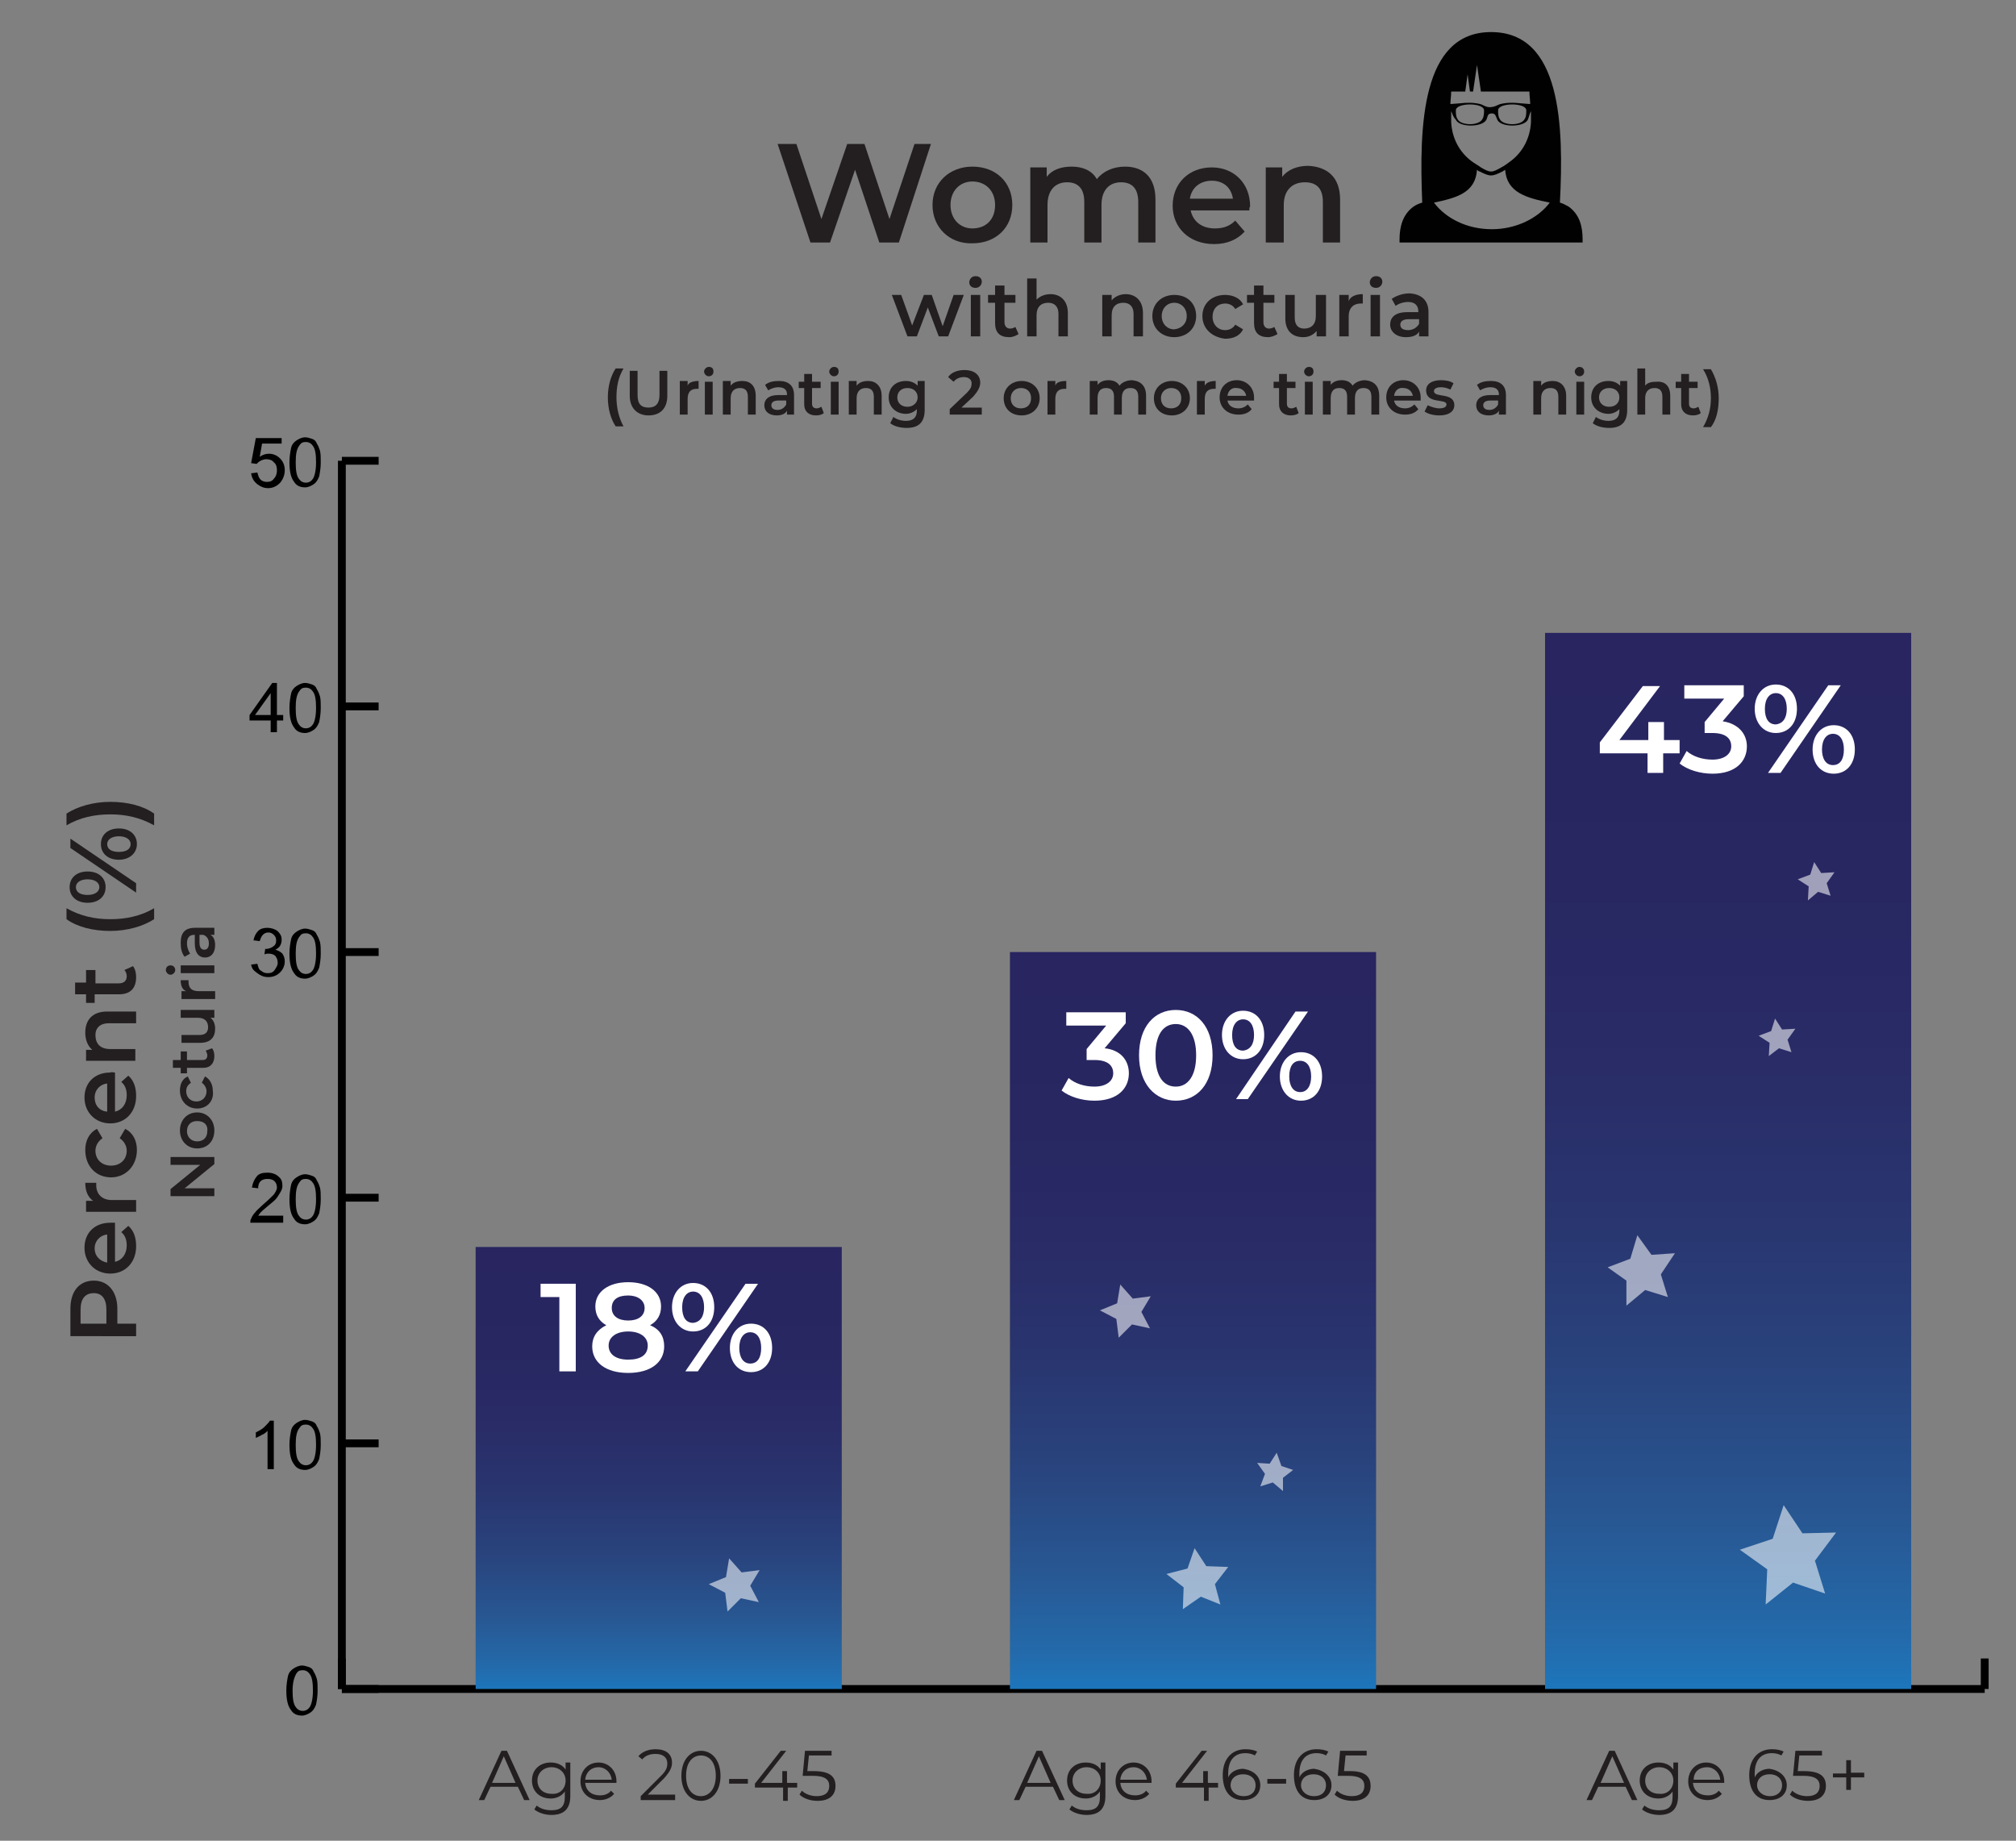 <?xml version="1.0" encoding="utf-8"?>
<!-- Generator: Adobe Illustrator 23.0.3, SVG Export Plug-In . SVG Version: 6.00 Build 0)  -->
<svg version="1.1" id="Layer_1" xmlns="http://www.w3.org/2000/svg" xmlns:xlink="http://www.w3.org/1999/xlink" x="0px" y="0px"
	 viewBox="0 0 257.7 235.3" style="enable-background:new 0 0 257.7 235.3;" xml:space="preserve">
<rect x="0" y="0" width="257.7" height="235.3" fill="#808080" stroke="none"/>
<style type="text/css">
	.st0{enable-background:new    ;}
	.st1{fill:#231F20;}
	.st2{fill:none;stroke:#000000;stroke-miterlimit:10;}
	.st3{fill:url(#SVGID_1_);}
	.st4{fill:#FFFFFF;}
	.st5{fill:url(#SVGID_2_);}
	.st6{fill:url(#SVGID_3_);}
	.st7{fill-rule:evenodd;clip-rule:evenodd;fill:#010101;}
	.st8{opacity:0.56;}
</style>
<g class="st0">
	<path class="st1" d="M12,163.7c1.8,0,3,1.4,3,3.6v1.9h2.4v1.6H9v-3.5C9,165.1,10.1,163.7,12,163.7z M12,165.3
		c-1.1,0-1.7,0.7-1.7,2.1v1.8h3.3v-1.8C13.6,166,13,165.3,12,165.3z"/>
	<path class="st1" d="M14.7,156.3v5c0.9-0.2,1.5-1,1.5-2.1c0-0.7-0.2-1.3-0.7-1.7l0.9-0.8c0.7,0.6,1,1.5,1,2.6
		c0,2.1-1.4,3.5-3.3,3.5s-3.3-1.4-3.3-3.3c0-1.9,1.3-3.2,3.3-3.2C14.3,156.3,14.5,156.3,14.7,156.3z M13.7,161.4v-3.6
		c-0.9,0.1-1.6,0.8-1.6,1.8C12.1,160.5,12.7,161.2,13.7,161.4z"/>
	<path class="st1" d="M10.9,151.2h1.4c0,0.1,0,0.2,0,0.3c0,1.1,0.7,1.9,2,1.9h3.1v1.5H11v-1.4h0.9C11.2,153,10.9,152.2,10.9,151.2z"
		/>
	<path class="st1" d="M14.2,150.5c-1.9,0-3.3-1.4-3.3-3.5c0-1.2,0.5-2.2,1.5-2.7l0.7,1.2c-0.6,0.4-0.9,1-0.9,1.6
		c0,1.1,0.8,1.9,2,1.9c1.2,0,2-0.8,2-1.9c0-0.6-0.3-1.2-0.9-1.6l0.7-1.2c1,0.5,1.5,1.5,1.5,2.7C17.5,149,16.1,150.5,14.2,150.5z"/>
	<path class="st1" d="M14.7,137.1v5c0.9-0.2,1.5-1,1.5-2.1c0-0.7-0.2-1.3-0.7-1.7l0.9-0.8c0.7,0.6,1,1.5,1,2.6
		c0,2.1-1.4,3.5-3.3,3.5s-3.3-1.4-3.3-3.3c0-1.9,1.3-3.2,3.3-3.2C14.3,137,14.5,137.1,14.7,137.1z M13.7,142.1v-3.6
		c-0.9,0.1-1.6,0.8-1.6,1.8C12.1,141.3,12.7,142,13.7,142.1z"/>
	<path class="st1" d="M13.7,129.3h3.7v1.5h-3.5c-1.1,0-1.7,0.6-1.7,1.5c0,1.1,0.6,1.8,1.9,1.8h3.2v1.5H11v-1.4h0.8
		c-0.6-0.5-0.9-1.3-0.9-2.2C10.9,130.4,11.8,129.3,13.7,129.3z"/>
	<path class="st1" d="M17,123.5c0.3,0.4,0.4,0.9,0.4,1.4c0,1.4-0.7,2.2-2.2,2.2h-3.1v1.1H11v-1.1H9.6v-1.5H11V124h1.2v1.7h3
		c0.6,0,1-0.3,1-0.9c0-0.3-0.1-0.6-0.3-0.8L17,123.5z"/>
	<path class="st1" d="M14.1,119c-2.2,0-4.2-0.5-5.6-1.5v-1.4c1.8,1,3.6,1.4,5.6,1.4s3.9-0.4,5.6-1.4v1.4
		C18.3,118.4,16.3,119,14.1,119z"/>
	<path class="st1" d="M11.2,115.4c-1.4,0-2.3-0.8-2.3-2c0-1.2,0.9-2,2.3-2c1.4,0,2.3,0.8,2.3,2C13.5,114.6,12.6,115.4,11.2,115.4z
		 M9,108.4v-1.2l8.4,5.7v1.2L9,108.4z M11.2,112.4c-0.9,0-1.5,0.4-1.5,1c0,0.6,0.5,1,1.5,1c0.9,0,1.5-0.4,1.5-1
		C12.7,112.8,12.1,112.4,11.2,112.4z M15.2,109.9c-1.4,0-2.3-0.8-2.3-2c0-1.2,0.9-2,2.3-2s2.3,0.8,2.3,2
		C17.5,109.1,16.5,109.9,15.2,109.9z M15.2,106.9c-0.9,0-1.5,0.4-1.5,1s0.5,1,1.5,1s1.5-0.4,1.5-1S16.1,106.9,15.2,106.9z"/>
	<path class="st1" d="M19.7,105.5c-1.8-1-3.6-1.4-5.6-1.4s-3.9,0.4-5.6,1.4V104c1.4-0.9,3.4-1.5,5.6-1.5s4.2,0.5,5.6,1.5V105.5z"/>
</g>
<g class="st0">
	<path class="st1" d="M21.8,147.9h5.6v0.9l-3.8,3.1h3.8v1h-5.6V152l3.8-3.1h-3.8V147.9z"/>
	<path class="st1" d="M25.2,146.8c-1.3,0-2.2-1-2.2-2.3c0-1.3,0.9-2.3,2.2-2.3s2.2,1,2.2,2.3C27.4,145.9,26.5,146.8,25.2,146.8z
		 M25.2,143.3c-0.8,0-1.3,0.5-1.3,1.3c0,0.7,0.5,1.3,1.3,1.3s1.3-0.5,1.3-1.3C26.6,143.8,26.1,143.3,25.2,143.3z"/>
	<path class="st1" d="M25.2,141.7c-1.3,0-2.2-1-2.2-2.3c0-0.8,0.3-1.5,1-1.8l0.4,0.8c-0.4,0.3-0.6,0.6-0.6,1.1
		c0,0.7,0.5,1.3,1.3,1.3c0.8,0,1.3-0.6,1.3-1.3c0-0.4-0.2-0.8-0.6-1.1l0.4-0.8c0.6,0.3,1,1,1,1.8C27.4,140.7,26.5,141.7,25.2,141.7z
		"/>
	<path class="st1" d="M27.1,134c0.2,0.2,0.3,0.6,0.3,1c0,0.9-0.5,1.5-1.4,1.5h-2.1v0.7h-0.8v-0.7h-1v-1h1v-1.1h0.8v1.1h2
		c0.4,0,0.6-0.2,0.6-0.6c0-0.2-0.1-0.4-0.2-0.6L27.1,134z"/>
	<path class="st1" d="M23.1,129.1h4.3v1h-0.5c0.4,0.3,0.6,0.8,0.6,1.4c0,1.1-0.6,1.8-1.9,1.8h-2.4v-1h2.3c0.8,0,1.1-0.4,1.1-1
		c0-0.7-0.4-1.2-1.3-1.2h-2.2V129.1z"/>
	<path class="st1" d="M23.1,125.3h1c0,0.1,0,0.2,0,0.2c0,0.8,0.4,1.2,1.3,1.2h2.1v1h-4.3v-1h0.6C23.3,126.5,23.1,126,23.1,125.3z"/>
	<path class="st1" d="M21.8,124.6c-0.3,0-0.6-0.3-0.6-0.6s0.2-0.6,0.6-0.6c0.4,0,0.6,0.3,0.6,0.6C22.4,124.3,22.1,124.6,21.8,124.6z
		 M23.1,124.4v-1h4.3v1H23.1z"/>
	<path class="st1" d="M24.9,118.6h2.5v0.9h-0.5c0.4,0.2,0.6,0.7,0.6,1.3c0,1-0.5,1.6-1.3,1.6c-0.7,0-1.3-0.5-1.3-1.8v-1.1h-0.1
		c-0.6,0-0.9,0.4-0.9,1.1c0,0.5,0.2,1,0.4,1.3l-0.7,0.4c-0.4-0.5-0.5-1.1-0.5-1.8C23.1,119.3,23.6,118.6,24.9,118.6z M26,119.5h-0.5
		v1c0,0.7,0.3,0.9,0.6,0.9c0.4,0,0.6-0.3,0.6-0.8C26.7,120.1,26.5,119.7,26,119.5z"/>
</g>
<g>
	<line class="st2" x1="43.7" y1="215.9" x2="253.7" y2="215.9"/>
	<g>
		<g>
			<line class="st2" x1="43.7" y1="215.9" x2="43.7" y2="212"/>
			<line class="st2" x1="253.7" y1="215.9" x2="253.7" y2="212"/>
		</g>
	</g>
</g>
<g>
	<g class="st0">
		<path d="M36.6,216.1c0-0.7,0.1-1.3,0.2-1.8s0.4-0.8,0.7-1c0.3-0.2,0.7-0.4,1.1-0.4c0.3,0,0.6,0.1,0.9,0.2c0.3,0.1,0.5,0.3,0.6,0.6
			c0.2,0.3,0.3,0.6,0.4,0.9c0.1,0.4,0.1,0.9,0.1,1.5c0,0.7-0.1,1.3-0.2,1.8c-0.2,0.5-0.4,0.8-0.7,1c-0.3,0.2-0.7,0.4-1.1,0.4
			c-0.6,0-1.1-0.2-1.4-0.7C36.8,218.1,36.6,217.3,36.6,216.1z M37.4,216.1c0,1,0.1,1.7,0.4,2.1c0.2,0.3,0.5,0.5,0.9,0.5
			s0.7-0.2,0.9-0.5c0.2-0.3,0.4-1,0.4-2.1c0-1-0.1-1.7-0.4-2.1c-0.2-0.3-0.5-0.5-0.9-0.5c-0.4,0-0.6,0.1-0.8,0.4
			C37.6,214.4,37.4,215.1,37.4,216.1z"/>
	</g>
	<g class="st0">
		<path d="M35,187.8h-0.8v-4.9c-0.2,0.2-0.4,0.4-0.7,0.5c-0.3,0.2-0.6,0.3-0.8,0.4v-0.7c0.4-0.2,0.8-0.4,1.1-0.7
			c0.3-0.3,0.6-0.6,0.7-0.8H35V187.8z"/>
		<path d="M37,184.7c0-0.7,0.1-1.3,0.2-1.8s0.4-0.8,0.7-1c0.3-0.2,0.7-0.4,1.1-0.4c0.3,0,0.6,0.1,0.9,0.2c0.3,0.1,0.5,0.3,0.6,0.6
			c0.2,0.3,0.3,0.6,0.4,0.9c0.1,0.4,0.1,0.9,0.1,1.5c0,0.7-0.1,1.3-0.2,1.8c-0.2,0.5-0.4,0.8-0.7,1c-0.3,0.2-0.7,0.4-1.1,0.4
			c-0.6,0-1.1-0.2-1.4-0.7C37.2,186.7,37,185.9,37,184.7z M37.8,184.7c0,1,0.1,1.7,0.4,2.1c0.2,0.3,0.5,0.5,0.9,0.5s0.7-0.2,0.9-0.5
			c0.2-0.3,0.4-1,0.4-2.1c0-1-0.1-1.7-0.4-2.1c-0.2-0.3-0.5-0.5-0.9-0.5c-0.4,0-0.6,0.1-0.8,0.4C37.9,183,37.8,183.7,37.8,184.7z"/>
	</g>
	<g class="st0">
		<path d="M36.2,155.6v0.7H32c0-0.2,0-0.4,0.1-0.5c0.1-0.3,0.3-0.6,0.5-0.8c0.2-0.3,0.6-0.6,1-1c0.7-0.6,1.1-1,1.4-1.3
			c0.2-0.3,0.4-0.6,0.4-0.9c0-0.3-0.1-0.6-0.3-0.8c-0.2-0.2-0.5-0.3-0.9-0.3c-0.4,0-0.7,0.1-0.9,0.3c-0.2,0.2-0.3,0.5-0.3,0.9
			l-0.8-0.1c0.1-0.6,0.3-1,0.6-1.4s0.8-0.5,1.4-0.5c0.6,0,1.1,0.2,1.4,0.5c0.4,0.3,0.5,0.7,0.5,1.2c0,0.3-0.1,0.5-0.2,0.7
			c-0.1,0.2-0.3,0.5-0.5,0.8s-0.6,0.6-1.2,1.1c-0.5,0.4-0.8,0.7-0.9,0.8c-0.1,0.1-0.2,0.3-0.3,0.4H36.2z"/>
		<path d="M37,153.3c0-0.7,0.1-1.3,0.2-1.8s0.4-0.8,0.7-1c0.3-0.2,0.7-0.4,1.1-0.4c0.3,0,0.6,0.1,0.9,0.2c0.3,0.1,0.5,0.3,0.6,0.6
			c0.2,0.3,0.3,0.6,0.4,0.9c0.1,0.4,0.1,0.9,0.1,1.5c0,0.7-0.1,1.3-0.2,1.8c-0.2,0.5-0.4,0.8-0.7,1c-0.3,0.2-0.7,0.4-1.1,0.4
			c-0.6,0-1.1-0.2-1.4-0.7C37.2,155.3,37,154.5,37,153.3z M37.8,153.3c0,1,0.1,1.7,0.4,2.1c0.2,0.3,0.5,0.5,0.9,0.5s0.7-0.2,0.9-0.5
			c0.2-0.3,0.4-1,0.4-2.1c0-1-0.1-1.7-0.4-2.1c-0.2-0.3-0.5-0.5-0.9-0.5c-0.4,0-0.6,0.1-0.8,0.4C37.9,151.6,37.8,152.3,37.8,153.3z"
			/>
	</g>
	<g class="st0">
		<path d="M32.1,123.3l0.8-0.1c0.1,0.4,0.2,0.8,0.5,0.9c0.2,0.2,0.5,0.3,0.8,0.3c0.4,0,0.7-0.1,0.9-0.4c0.2-0.3,0.4-0.6,0.4-0.9
			c0-0.4-0.1-0.6-0.3-0.9c-0.2-0.2-0.5-0.3-0.9-0.3c-0.1,0-0.3,0-0.5,0.1l0.1-0.7c0.1,0,0.1,0,0.1,0c0.3,0,0.6-0.1,0.9-0.3
			c0.3-0.2,0.4-0.4,0.4-0.8c0-0.3-0.1-0.5-0.3-0.7c-0.2-0.2-0.4-0.3-0.7-0.3c-0.3,0-0.5,0.1-0.7,0.3c-0.2,0.2-0.3,0.5-0.4,0.8
			l-0.8-0.1c0.1-0.5,0.3-0.9,0.6-1.2c0.3-0.3,0.7-0.4,1.2-0.4c0.3,0,0.7,0.1,0.9,0.2c0.3,0.1,0.5,0.3,0.7,0.6
			c0.2,0.3,0.2,0.5,0.2,0.8c0,0.3-0.1,0.5-0.2,0.7c-0.1,0.2-0.4,0.4-0.6,0.5c0.4,0.1,0.7,0.3,0.9,0.5c0.2,0.3,0.3,0.6,0.3,1
			c0,0.5-0.2,1-0.6,1.4c-0.4,0.4-0.9,0.6-1.5,0.6c-0.6,0-1-0.2-1.4-0.5S32.2,123.9,32.1,123.3z"/>
		<path d="M37,121.9c0-0.7,0.1-1.3,0.2-1.8s0.4-0.8,0.7-1c0.3-0.2,0.7-0.4,1.1-0.4c0.3,0,0.6,0.1,0.9,0.2c0.3,0.1,0.5,0.3,0.6,0.6
			c0.2,0.3,0.3,0.6,0.4,0.9c0.1,0.4,0.1,0.9,0.1,1.5c0,0.7-0.1,1.3-0.2,1.8c-0.2,0.5-0.4,0.8-0.7,1c-0.3,0.2-0.7,0.4-1.1,0.4
			c-0.6,0-1.1-0.2-1.4-0.7C37.2,123.9,37,123.1,37,121.9z M37.8,121.9c0,1,0.1,1.7,0.4,2.1c0.2,0.3,0.5,0.5,0.9,0.5s0.7-0.2,0.9-0.5
			c0.2-0.3,0.4-1,0.4-2.1c0-1-0.1-1.7-0.4-2.1c-0.2-0.3-0.5-0.5-0.9-0.5c-0.4,0-0.6,0.1-0.8,0.4C37.9,120.2,37.8,120.9,37.8,121.9z"
			/>
	</g>
	<g class="st0">
		<path d="M34.6,93.6v-1.5h-2.7v-0.7l2.9-4.1h0.6v4.1h0.8v0.7h-0.8v1.5H34.6z M34.6,91.4v-2.8l-2,2.8H34.6z"/>
		<path d="M37,90.5c0-0.7,0.1-1.3,0.2-1.8s0.4-0.8,0.7-1c0.3-0.2,0.7-0.4,1.1-0.4c0.3,0,0.6,0.1,0.9,0.2c0.3,0.1,0.5,0.3,0.6,0.6
			c0.2,0.3,0.3,0.6,0.4,0.9c0.1,0.4,0.1,0.9,0.1,1.5c0,0.7-0.1,1.3-0.2,1.8c-0.2,0.5-0.4,0.8-0.7,1c-0.3,0.2-0.7,0.4-1.1,0.4
			c-0.6,0-1.1-0.2-1.4-0.7C37.2,92.5,37,91.7,37,90.5z M37.8,90.5c0,1,0.1,1.7,0.4,2.1c0.2,0.3,0.5,0.5,0.9,0.5s0.7-0.2,0.9-0.5
			c0.2-0.3,0.4-1,0.4-2.1c0-1-0.1-1.7-0.4-2.1c-0.2-0.3-0.5-0.5-0.9-0.5c-0.4,0-0.6,0.1-0.8,0.4C37.9,88.8,37.8,89.5,37.8,90.5z"/>
	</g>
	<g class="st0">
		<path d="M32.1,60.5l0.8-0.1c0.1,0.4,0.2,0.7,0.4,0.9s0.5,0.3,0.8,0.3c0.4,0,0.7-0.1,0.9-0.4c0.3-0.3,0.4-0.7,0.4-1.1
			c0-0.4-0.1-0.8-0.4-1c-0.2-0.3-0.6-0.4-1-0.4c-0.2,0-0.5,0.1-0.7,0.2s-0.4,0.3-0.5,0.4l-0.7-0.1l0.6-3.2H36v0.7h-2.5l-0.3,1.7
			c0.4-0.3,0.8-0.4,1.2-0.4c0.5,0,1,0.2,1.4,0.6c0.4,0.4,0.6,0.9,0.6,1.5c0,0.6-0.2,1.1-0.5,1.5c-0.4,0.5-1,0.8-1.6,0.8
			c-0.6,0-1-0.2-1.4-0.5C32.4,61.5,32.2,61.1,32.1,60.5z"/>
		<path d="M37,59.1c0-0.7,0.1-1.3,0.2-1.8s0.4-0.8,0.7-1c0.3-0.2,0.7-0.4,1.1-0.4c0.3,0,0.6,0.1,0.9,0.2c0.3,0.1,0.5,0.3,0.6,0.6
			c0.2,0.3,0.3,0.6,0.4,0.9c0.1,0.4,0.1,0.9,0.1,1.5c0,0.7-0.1,1.3-0.2,1.8c-0.2,0.5-0.4,0.8-0.7,1c-0.3,0.2-0.7,0.4-1.1,0.4
			c-0.6,0-1.1-0.2-1.4-0.7C37.2,61.1,37,60.3,37,59.1z M37.8,59.1c0,1,0.1,1.7,0.4,2.1c0.2,0.3,0.5,0.5,0.9,0.5s0.7-0.2,0.9-0.5
			c0.2-0.3,0.4-1,0.4-2.1c0-1-0.1-1.7-0.4-2.1c-0.2-0.3-0.5-0.5-0.9-0.5c-0.4,0-0.6,0.1-0.8,0.4C37.9,57.4,37.8,58.1,37.8,59.1z"/>
	</g>
</g>
<line class="st2" x1="43.7" y1="215.9" x2="43.7" y2="58.9"/>
<g>
	<g>
		<line class="st2" x1="43.7" y1="215.9" x2="48.4" y2="215.9"/>
		<line class="st2" x1="43.7" y1="184.5" x2="48.4" y2="184.5"/>
		<line class="st2" x1="43.7" y1="153.1" x2="48.4" y2="153.1"/>
		<line class="st2" x1="43.7" y1="121.7" x2="48.4" y2="121.7"/>
		<line class="st2" x1="43.7" y1="90.3" x2="48.4" y2="90.3"/>
		<line class="st2" x1="43.7" y1="58.9" x2="48.4" y2="58.9"/>
	</g>
</g>
<g class="st0">
	<path class="st1" d="M207.8,228.4h-3.5l-0.8,1.7h-0.7l2.9-6.3h0.7l2.9,6.3h-0.7L207.8,228.4z M207.6,227.9l-1.5-3.4l-1.5,3.4H207.6
		z"/>
	<path class="st1" d="M214.5,225.4v4.2c0,1.6-0.8,2.4-2.4,2.4c-0.9,0-1.7-0.3-2.2-0.7l0.3-0.5c0.5,0.4,1.1,0.6,1.9,0.6
		c1.2,0,1.7-0.5,1.7-1.7V229c-0.4,0.6-1.1,0.9-1.8,0.9c-1.4,0-2.4-0.9-2.4-2.3s1-2.3,2.4-2.3c0.8,0,1.5,0.3,1.9,0.9v-0.9H214.5z
		 M213.9,227.6c0-1-0.8-1.7-1.8-1.7c-1,0-1.8,0.7-1.8,1.7s0.7,1.7,1.8,1.7C213.1,229.4,213.9,228.7,213.9,227.6z"/>
	<path class="st1" d="M220.4,227.9h-4c0.1,1,0.8,1.6,1.9,1.6c0.6,0,1.1-0.2,1.4-0.6l0.4,0.4c-0.4,0.5-1.1,0.8-1.8,0.8
		c-1.5,0-2.5-1-2.5-2.4c0-1.4,1-2.4,2.3-2.4c1.3,0,2.3,1,2.3,2.4C220.4,227.8,220.4,227.9,220.4,227.9z M216.5,227.5h3.4
		c-0.1-0.9-0.8-1.6-1.7-1.6C217.2,225.9,216.5,226.5,216.5,227.5z"/>
	<path class="st1" d="M228.4,228.2c0,1.2-0.9,1.9-2.2,1.9c-1.7,0-2.6-1.2-2.6-3.2c0-2.1,1.2-3.3,2.9-3.3c0.6,0,1.1,0.1,1.5,0.3
		l-0.3,0.5c-0.3-0.2-0.8-0.3-1.2-0.3c-1.4,0-2.2,0.9-2.2,2.6c0,0.1,0,0.3,0,0.5c0.3-0.7,1.1-1.1,1.9-1.1
		C227.5,226.3,228.4,227.1,228.4,228.2z M227.8,228.2c0-0.8-0.6-1.4-1.6-1.4c-1,0-1.6,0.6-1.6,1.4c0,0.7,0.6,1.4,1.7,1.4
		C227.1,229.6,227.8,229.1,227.8,228.2z"/>
	<path class="st1" d="M233.4,228.3c0,1.1-0.7,1.9-2.3,1.9c-0.9,0-1.8-0.3-2.3-0.8l0.3-0.5c0.4,0.4,1.1,0.7,1.9,0.7
		c1.1,0,1.6-0.5,1.6-1.3c0-0.8-0.5-1.3-2.1-1.3h-1.3l0.3-3.2h3.4v0.6h-2.9l-0.2,2h0.8C232.7,226.4,233.4,227.1,233.4,228.3z"/>
	<path class="st1" d="M238.3,227.2h-1.7v1.6h-0.6v-1.6h-1.7v-0.5h1.7V225h0.6v1.6h1.7V227.2z"/>
</g>
<g>
	<g>
		
			<linearGradient id="SVGID_1_" gradientUnits="userSpaceOnUse" x1="220.91" y1="22.1" x2="220.91" y2="157.12" gradientTransform="matrix(1 0 0 -1 0 238)">
			<stop  offset="0" style="stop-color:#1D76BB"/>
			<stop  offset="4.440000e-02" style="stop-color:#236BAC"/>
			<stop  offset="0.168" style="stop-color:#285691"/>
			<stop  offset="0.299" style="stop-color:#29447E"/>
			<stop  offset="0.438" style="stop-color:#293670"/>
			<stop  offset="0.589" style="stop-color:#292C67"/>
			<stop  offset="0.761" style="stop-color:#282762"/>
			<stop  offset="1" style="stop-color:#282560"/>
		</linearGradient>
		<rect x="197.5" y="80.9" class="st3" width="46.8" height="135"/>
	</g>
</g>
<g class="st0">
	<path class="st4" d="M214.6,96.3h-2v2.5h-2v-2.5h-6.1v-1.4l5.5-7.2h2.2l-5.2,6.9h3.7v-2.3h2v2.3h2V96.3z"/>
	<path class="st4" d="M223.3,95.4c0,1.9-1.4,3.5-4.4,3.5c-1.6,0-3.2-0.5-4.2-1.3l0.9-1.6c0.8,0.7,2,1.1,3.3,1.1
		c1.5,0,2.4-0.7,2.4-1.7c0-1-0.7-1.7-2.4-1.7h-1v-1.4l2.5-3h-5.1v-1.7h7.6V89l-2.7,3.2C222.2,92.5,223.3,93.8,223.3,95.4z"/>
	<path class="st4" d="M224.3,90.6c0-1.8,1.1-3.1,2.7-3.1s2.7,1.2,2.7,3.1s-1.1,3.1-2.7,3.1S224.3,92.4,224.3,90.6z M228.4,90.6
		c0-1.2-0.5-2-1.4-2c-0.8,0-1.4,0.7-1.4,2s0.5,2,1.4,2C227.9,92.5,228.4,91.8,228.4,90.6z M233.7,87.6h1.6l-7.7,11.2h-1.6
		L233.7,87.6z M231.7,95.8c0-1.8,1.1-3.1,2.7-3.1s2.7,1.2,2.7,3.1s-1.1,3.1-2.7,3.1S231.7,97.7,231.7,95.8z M235.7,95.8
		c0-1.2-0.5-2-1.4-2c-0.8,0-1.4,0.7-1.4,2c0,1.2,0.5,2,1.4,2C235.2,97.8,235.7,97.1,235.7,95.8z"/>
</g>
<g class="st0">
	<path class="st1" d="M66.2,228.4h-3.5l-0.8,1.7h-0.7l2.9-6.3h0.7l2.9,6.3h-0.7L66.2,228.4z M65.9,227.9l-1.5-3.4l-1.5,3.4H65.9z"/>
	<path class="st1" d="M72.9,225.4v4.2c0,1.6-0.8,2.4-2.4,2.4c-0.9,0-1.7-0.3-2.2-0.7l0.3-0.5c0.5,0.4,1.1,0.6,1.9,0.6
		c1.2,0,1.7-0.5,1.7-1.7V229c-0.4,0.6-1.1,0.9-1.8,0.9c-1.4,0-2.4-0.9-2.4-2.3s1-2.3,2.4-2.3c0.8,0,1.5,0.3,1.9,0.9v-0.9H72.9z
		 M72.3,227.6c0-1-0.8-1.7-1.8-1.7c-1,0-1.8,0.7-1.8,1.7s0.7,1.7,1.8,1.7C71.5,229.4,72.3,228.7,72.3,227.6z"/>
	<path class="st1" d="M78.8,227.9h-4c0.1,1,0.8,1.6,1.9,1.6c0.6,0,1.1-0.2,1.4-0.6l0.4,0.4c-0.4,0.5-1.1,0.8-1.8,0.8
		c-1.5,0-2.5-1-2.5-2.4c0-1.4,1-2.4,2.3-2.4c1.3,0,2.3,1,2.3,2.4C78.8,227.8,78.8,227.9,78.8,227.9z M74.8,227.5h3.4
		c-0.1-0.9-0.8-1.6-1.7-1.6C75.6,225.9,74.9,226.5,74.8,227.5z"/>
	<path class="st1" d="M86.3,229.5v0.6h-4.4v-0.5l2.6-2.6c0.7-0.7,0.8-1.1,0.8-1.6c0-0.7-0.5-1.2-1.5-1.2c-0.7,0-1.3,0.2-1.7,0.7
		l-0.5-0.4c0.5-0.6,1.3-0.9,2.2-0.9c1.3,0,2.1,0.6,2.1,1.7c0,0.6-0.2,1.1-1,2l-2.1,2.1H86.3z"/>
	<path class="st1" d="M87.1,227c0-2,1.1-3.2,2.5-3.2s2.5,1.2,2.5,3.2c0,2-1.1,3.2-2.5,3.2S87.1,229,87.1,227z M91.5,227
		c0-1.7-0.8-2.6-1.9-2.6c-1.1,0-1.9,0.9-1.9,2.6c0,1.7,0.8,2.6,1.9,2.6C90.7,229.6,91.5,228.6,91.5,227z"/>
	<path class="st1" d="M93.2,227.4h2.4v0.6h-2.4V227.4z"/>
	<path class="st1" d="M102,228.5h-1.3v1.7h-0.6v-1.7h-3.6V228l3.3-4.2h0.7l-3.2,4.1h2.7v-1.5h0.6v1.5h1.3V228.5z"/>
	<path class="st1" d="M106.8,228.3c0,1.1-0.7,1.9-2.3,1.9c-0.9,0-1.8-0.3-2.3-0.8l0.3-0.5c0.4,0.4,1.1,0.7,1.9,0.7
		c1.1,0,1.6-0.5,1.6-1.3c0-0.8-0.5-1.3-2.1-1.3h-1.3l0.3-3.2h3.4v0.6h-2.9l-0.2,2h0.8C106.1,226.4,106.8,227.1,106.8,228.3z"/>
</g>
<g>
	
		<linearGradient id="SVGID_2_" gradientUnits="userSpaceOnUse" x1="84.17" y1="22.1" x2="84.17" y2="78.62" gradientTransform="matrix(1 0 0 -1 0 238)">
		<stop  offset="0" style="stop-color:#1D76BB"/>
		<stop  offset="4.440000e-02" style="stop-color:#236BAC"/>
		<stop  offset="0.168" style="stop-color:#285691"/>
		<stop  offset="0.299" style="stop-color:#29447E"/>
		<stop  offset="0.438" style="stop-color:#293670"/>
		<stop  offset="0.589" style="stop-color:#292C67"/>
		<stop  offset="0.761" style="stop-color:#282762"/>
		<stop  offset="1" style="stop-color:#282560"/>
	</linearGradient>
	<rect x="60.8" y="159.4" class="st5" width="46.8" height="56.5"/>
</g>
<g class="st0">
	<path class="st4" d="M73.6,164.1v11.2h-2.1v-9.5h-2.4v-1.7H73.6z"/>
	<path class="st4" d="M84.9,172.1c0,2.1-1.8,3.4-4.6,3.4s-4.6-1.3-4.6-3.4c0-1.2,0.6-2.1,1.8-2.7c-0.9-0.5-1.4-1.3-1.4-2.4
		c0-1.9,1.7-3.1,4.2-3.1c2.5,0,4.2,1.2,4.2,3.1c0,1.1-0.5,1.9-1.4,2.4C84.3,169.9,84.9,170.8,84.9,172.1z M82.8,172
		c0-1.1-1-1.8-2.5-1.8s-2.5,0.7-2.5,1.8c0,1.1,0.9,1.8,2.5,1.8S82.8,173.2,82.8,172z M78.2,167.2c0,1,0.8,1.6,2.1,1.6
		c1.3,0,2.1-0.6,2.1-1.6c0-1-0.9-1.6-2.1-1.6C79,165.6,78.2,166.1,78.2,167.2z"/>
	<path class="st4" d="M85.9,167.1c0-1.8,1.1-3.1,2.7-3.1s2.7,1.2,2.7,3.1s-1.1,3.1-2.7,3.1S85.9,168.9,85.9,167.1z M90,167.1
		c0-1.2-0.5-2-1.4-2c-0.8,0-1.4,0.7-1.4,2s0.5,2,1.4,2C89.5,169,90,168.3,90,167.1z M95.3,164.1h1.6l-7.7,11.2h-1.6L95.3,164.1z
		 M93.3,172.3c0-1.8,1.1-3.1,2.7-3.1s2.7,1.2,2.7,3.1s-1.1,3.1-2.7,3.1S93.3,174.2,93.3,172.3z M97.3,172.3c0-1.2-0.5-2-1.4-2
		c-0.8,0-1.4,0.7-1.4,2c0,1.2,0.5,2,1.4,2C96.8,174.3,97.3,173.6,97.3,172.3z"/>
</g>
<g class="st0">
	<path class="st1" d="M134.6,228.4h-3.5l-0.8,1.7h-0.7l2.9-6.3h0.7l2.9,6.3h-0.7L134.6,228.4z M134.3,227.9l-1.5-3.4l-1.5,3.4H134.3
		z"/>
	<path class="st1" d="M141.3,225.4v4.2c0,1.6-0.8,2.4-2.4,2.4c-0.9,0-1.7-0.3-2.2-0.7l0.3-0.5c0.5,0.4,1.1,0.6,1.9,0.6
		c1.2,0,1.7-0.5,1.7-1.7V229c-0.4,0.6-1.1,0.9-1.8,0.9c-1.4,0-2.4-0.9-2.4-2.3s1-2.3,2.4-2.3c0.8,0,1.5,0.3,1.9,0.9v-0.9H141.3z
		 M140.7,227.6c0-1-0.8-1.7-1.8-1.7c-1,0-1.8,0.7-1.8,1.7s0.7,1.7,1.8,1.7C139.9,229.4,140.7,228.7,140.7,227.6z"/>
	<path class="st1" d="M147.2,227.9h-4c0.1,1,0.8,1.6,1.9,1.6c0.6,0,1.1-0.2,1.4-0.6l0.4,0.4c-0.4,0.5-1.1,0.8-1.8,0.8
		c-1.5,0-2.5-1-2.5-2.4c0-1.4,1-2.4,2.3-2.4c1.3,0,2.3,1,2.3,2.4C147.2,227.8,147.2,227.9,147.2,227.9z M143.2,227.5h3.4
		c-0.1-0.9-0.8-1.6-1.7-1.6C144,225.9,143.3,226.5,143.2,227.5z"/>
	<path class="st1" d="M155.8,228.5h-1.3v1.7h-0.6v-1.7h-3.6V228l3.3-4.2h0.7l-3.2,4.1h2.7v-1.5h0.6v1.5h1.3V228.5z"/>
	<path class="st1" d="M161.1,228.2c0,1.2-0.9,1.9-2.2,1.9c-1.7,0-2.6-1.2-2.6-3.2c0-2.1,1.2-3.3,2.9-3.3c0.6,0,1.1,0.1,1.5,0.3
		l-0.3,0.5c-0.3-0.2-0.8-0.3-1.2-0.3c-1.4,0-2.2,0.9-2.2,2.6c0,0.1,0,0.3,0,0.5c0.3-0.7,1.1-1.1,1.9-1.1
		C160.3,226.3,161.1,227.1,161.1,228.2z M160.5,228.2c0-0.8-0.6-1.4-1.6-1.4c-1,0-1.6,0.6-1.6,1.4c0,0.7,0.6,1.4,1.7,1.4
		C159.9,229.6,160.5,229.1,160.5,228.2z"/>
	<path class="st1" d="M162,227.4h2.4v0.6H162V227.4z"/>
	<path class="st1" d="M170.2,228.2c0,1.2-0.9,1.9-2.2,1.9c-1.7,0-2.6-1.2-2.6-3.2c0-2.1,1.2-3.3,2.9-3.3c0.6,0,1.1,0.1,1.5,0.3
		l-0.3,0.5c-0.3-0.2-0.8-0.3-1.2-0.3c-1.4,0-2.2,0.9-2.2,2.6c0,0.1,0,0.3,0,0.5c0.3-0.7,1.1-1.1,1.9-1.1
		C169.3,226.3,170.2,227.1,170.2,228.2z M169.5,228.2c0-0.8-0.6-1.4-1.6-1.4c-1,0-1.6,0.6-1.6,1.4c0,0.7,0.6,1.4,1.7,1.4
		C168.9,229.6,169.5,229.1,169.5,228.2z"/>
	<path class="st1" d="M175.2,228.3c0,1.1-0.7,1.9-2.3,1.9c-0.9,0-1.8-0.3-2.3-0.8l0.3-0.5c0.4,0.4,1.1,0.7,1.9,0.7
		c1.1,0,1.6-0.5,1.6-1.3c0-0.8-0.5-1.3-2.1-1.3h-1.3l0.3-3.2h3.4v0.6H172l-0.2,2h0.8C174.5,226.4,175.2,227.1,175.2,228.3z"/>
</g>
<g>
	
		<linearGradient id="SVGID_3_" gradientUnits="userSpaceOnUse" x1="152.54" y1="22.1" x2="152.54" y2="116.3" gradientTransform="matrix(1 0 0 -1 0 238)">
		<stop  offset="0" style="stop-color:#1D76BB"/>
		<stop  offset="4.440000e-02" style="stop-color:#236BAC"/>
		<stop  offset="0.168" style="stop-color:#285691"/>
		<stop  offset="0.299" style="stop-color:#29447E"/>
		<stop  offset="0.438" style="stop-color:#293670"/>
		<stop  offset="0.589" style="stop-color:#292C67"/>
		<stop  offset="0.761" style="stop-color:#282762"/>
		<stop  offset="1" style="stop-color:#282560"/>
	</linearGradient>
	<rect x="129.1" y="121.7" class="st6" width="46.8" height="94.2"/>
</g>
<g class="st0">
	<path class="st4" d="M144.3,137.2c0,1.9-1.4,3.5-4.4,3.5c-1.6,0-3.2-0.5-4.2-1.3l0.9-1.6c0.8,0.7,2,1.1,3.3,1.1
		c1.5,0,2.4-0.7,2.4-1.7c0-1-0.7-1.7-2.4-1.7h-1v-1.4l2.5-3h-5.1v-1.7h7.6v1.4l-2.7,3.2C143.2,134.2,144.3,135.5,144.3,137.2z"/>
	<path class="st4" d="M145.6,134.9c0-3.7,2-5.8,4.7-5.8c2.7,0,4.7,2.1,4.7,5.8s-2,5.8-4.7,5.8C147.7,140.7,145.6,138.6,145.6,134.9z
		 M152.9,134.9c0-2.7-1.1-4-2.6-4c-1.5,0-2.6,1.2-2.6,4s1.1,4,2.6,4C151.8,138.9,152.9,137.6,152.9,134.9z"/>
	<path class="st4" d="M156.2,132.3c0-1.8,1.1-3.1,2.7-3.1s2.7,1.2,2.7,3.1s-1.1,3.1-2.7,3.1S156.2,134.1,156.2,132.3z M160.3,132.3
		c0-1.2-0.5-2-1.4-2c-0.8,0-1.4,0.7-1.4,2s0.5,2,1.4,2C159.8,134.2,160.3,133.5,160.3,132.3z M165.6,129.3h1.6l-7.7,11.2H158
		L165.6,129.3z M163.6,137.6c0-1.8,1.1-3.1,2.7-3.1s2.7,1.2,2.7,3.1s-1.1,3.1-2.7,3.1S163.6,139.4,163.6,137.6z M167.6,137.6
		c0-1.2-0.5-2-1.4-2s-1.4,0.7-1.4,2c0,1.2,0.5,2,1.4,2S167.6,138.8,167.6,137.6z"/>
</g>
<g class="st0">
	<path class="st1" d="M119,18.4L114.9,31h-2.5l-3.1-9.3l-3.2,9.3h-2.5l-4.2-12.6h2.4L105,28l3.3-9.6h2.2l3.2,9.6l3.2-9.6H119z"/>
	<path class="st1" d="M119.2,26.2c0-2.9,2.2-4.9,5.1-4.9c3,0,5.1,2,5.1,4.9s-2.1,4.9-5.1,4.9C121.4,31.2,119.2,29.1,119.2,26.2z
		 M127.2,26.2c0-1.8-1.2-3-2.9-3c-1.6,0-2.8,1.2-2.8,3c0,1.8,1.2,3,2.8,3C126,29.2,127.2,28.1,127.2,26.2z"/>
	<path class="st1" d="M147.7,25.5V31h-2.2v-5.2c0-1.7-0.8-2.5-2.2-2.5c-1.5,0-2.5,1-2.5,2.9V31h-2.2v-5.2c0-1.7-0.8-2.5-2.2-2.5
		c-1.5,0-2.5,1-2.5,2.9V31h-2.2v-9.6h2.1v1.2c0.7-0.9,1.8-1.3,3.2-1.3c1.4,0,2.6,0.5,3.2,1.6c0.8-1,2.1-1.6,3.6-1.6
		C146.1,21.3,147.7,22.6,147.7,25.5z"/>
	<path class="st1" d="M159.7,26.9h-7.5c0.3,1.4,1.4,2.3,3.1,2.3c1.1,0,1.9-0.3,2.6-1l1.2,1.4c-0.9,1-2.2,1.6-3.9,1.6
		c-3.2,0-5.3-2.1-5.3-4.9c0-2.9,2.1-4.9,5-4.9c2.8,0,4.9,2,4.9,5C159.7,26.5,159.7,26.7,159.7,26.9z M152.1,25.4h5.5
		c-0.2-1.4-1.2-2.3-2.7-2.3C153.4,23.1,152.3,24,152.1,25.4z"/>
	<path class="st1" d="M171.3,25.5V31h-2.2v-5.2c0-1.7-0.8-2.5-2.3-2.5c-1.6,0-2.7,1-2.7,2.9V31h-2.3v-9.6h2.1v1.2
		c0.7-0.9,1.9-1.4,3.3-1.4C169.6,21.3,171.3,22.6,171.3,25.5z"/>
</g>
<g class="st0">
	<path class="st1" d="M123.2,37.7l-2,5.3H120l-1.4-3.7l-1.4,3.7h-1.2l-2-5.3h1.2l1.4,3.9l1.5-3.9h1l1.4,4l1.4-4H123.2z"/>
	<path class="st1" d="M123.9,36.1c0-0.4,0.3-0.8,0.8-0.8s0.8,0.3,0.8,0.7c0,0.4-0.3,0.8-0.8,0.8C124.2,36.8,123.9,36.5,123.9,36.1z
		 M124.1,37.7h1.2V43h-1.2V37.7z"/>
	<path class="st1" d="M130.2,42.7c-0.3,0.2-0.7,0.4-1.2,0.4c-1.2,0-1.8-0.6-1.8-1.8v-2.6h-0.9v-1h0.9v-1.2h1.2v1.2h1.4v1h-1.4v2.5
		c0,0.5,0.3,0.8,0.7,0.8c0.3,0,0.5-0.1,0.7-0.2L130.2,42.7z"/>
	<path class="st1" d="M136.5,40V43h-1.2v-2.9c0-0.9-0.5-1.4-1.3-1.4c-0.9,0-1.5,0.5-1.5,1.6V43h-1.2v-7.4h1.2v2.7
		c0.4-0.4,1-0.7,1.8-0.7C135.5,37.6,136.5,38.4,136.5,40z"/>
	<path class="st1" d="M146.1,40V43h-1.2v-2.9c0-0.9-0.5-1.4-1.3-1.4c-0.9,0-1.5,0.5-1.5,1.6V43h-1.2v-5.3h1.2v0.7
		c0.4-0.5,1.1-0.8,1.8-0.8C145.1,37.6,146.1,38.4,146.1,40z"/>
	<path class="st1" d="M147.3,40.4c0-1.6,1.2-2.7,2.8-2.7c1.7,0,2.8,1.1,2.8,2.7c0,1.6-1.2,2.7-2.8,2.7
		C148.5,43.1,147.3,42,147.3,40.4z M151.7,40.4c0-1-0.7-1.7-1.6-1.7c-0.9,0-1.6,0.7-1.6,1.7c0,1,0.7,1.7,1.6,1.7
		C151,42,151.7,41.4,151.7,40.4z"/>
	<path class="st1" d="M153.7,40.4c0-1.6,1.2-2.7,2.9-2.7c1,0,1.9,0.4,2.3,1.2l-1,0.6c-0.3-0.5-0.8-0.7-1.3-0.7
		c-0.9,0-1.6,0.6-1.6,1.7c0,1,0.7,1.7,1.6,1.7c0.5,0,1-0.2,1.3-0.7l1,0.6c-0.4,0.8-1.2,1.2-2.3,1.2C154.9,43.1,153.7,42,153.7,40.4z
		"/>
	<path class="st1" d="M163.3,42.7c-0.3,0.2-0.8,0.4-1.2,0.4c-1.2,0-1.8-0.6-1.8-1.8v-2.6h-0.9v-1h0.9v-1.2h1.2v1.2h1.4v1h-1.4v2.5
		c0,0.5,0.3,0.8,0.7,0.8c0.3,0,0.5-0.1,0.7-0.2L163.3,42.7z"/>
	<path class="st1" d="M169.5,37.7V43h-1.2v-0.7c-0.4,0.5-1,0.8-1.7,0.8c-1.4,0-2.3-0.8-2.3-2.4v-3h1.2v2.9c0,1,0.5,1.4,1.2,1.4
		c0.9,0,1.5-0.5,1.5-1.6v-2.7H169.5z"/>
	<path class="st1" d="M174.2,37.6v1.2c-0.1,0-0.2,0-0.3,0c-0.9,0-1.5,0.6-1.5,1.6V43h-1.2v-5.3h1.2v0.8
		C172.6,37.9,173.3,37.6,174.2,37.6z"/>
	<path class="st1" d="M175.1,36.1c0-0.4,0.3-0.8,0.8-0.8s0.8,0.3,0.8,0.7c0,0.4-0.3,0.8-0.8,0.8C175.4,36.8,175.1,36.5,175.1,36.1z
		 M175.2,37.7h1.2V43h-1.2V37.7z"/>
	<path class="st1" d="M182.6,39.9V43h-1.2v-0.6c-0.3,0.5-0.9,0.7-1.7,0.7c-1.2,0-2-0.7-2-1.6c0-0.9,0.6-1.6,2.2-1.6h1.4v-0.1
		c0-0.7-0.4-1.2-1.3-1.2c-0.6,0-1.2,0.2-1.6,0.5l-0.5-0.9c0.6-0.4,1.4-0.7,2.3-0.7C181.7,37.6,182.6,38.4,182.6,39.9z M181.4,41.4
		v-0.6h-1.3c-0.8,0-1.1,0.3-1.1,0.7c0,0.5,0.4,0.7,1,0.7C180.6,42.2,181.1,41.9,181.4,41.4z"/>
</g>
<g class="st0">
	<path class="st1" d="M77.7,50.8c0-1.5,0.4-2.8,1-3.7h1c-0.7,1.2-0.9,2.4-0.9,3.7s0.3,2.6,0.9,3.7h-1C78.1,53.6,77.7,52.3,77.7,50.8
		z"/>
	<path class="st1" d="M80.5,50.6v-3.2h1v3.1c0,1.2,0.5,1.6,1.4,1.6c0.9,0,1.4-0.5,1.4-1.6v-3.1h1v3.2c0,1.6-0.9,2.5-2.4,2.5
		C81.5,53.1,80.5,52.2,80.5,50.6z"/>
	<path class="st1" d="M89.3,48.7v1c-0.1,0-0.2,0-0.2,0c-0.8,0-1.2,0.4-1.2,1.3V53h-1v-4.3h1v0.6C88,48.9,88.6,48.7,89.3,48.7z"/>
	<path class="st1" d="M90,47.5c0-0.3,0.3-0.6,0.6-0.6c0.4,0,0.6,0.2,0.6,0.6c0,0.4-0.3,0.6-0.6,0.6C90.3,48.1,90,47.8,90,47.5z
		 M90.1,48.8h1V53h-1V48.8z"/>
	<path class="st1" d="M96.6,50.6V53h-1v-2.3c0-0.8-0.4-1.1-1-1.1c-0.7,0-1.2,0.4-1.2,1.3V53h-1v-4.3h1v0.6c0.3-0.4,0.8-0.6,1.5-0.6
		C95.9,48.7,96.6,49.3,96.6,50.6z"/>
	<path class="st1" d="M101.5,50.5V53h-0.9v-0.5c-0.2,0.4-0.7,0.6-1.3,0.6c-1,0-1.6-0.5-1.6-1.3c0-0.7,0.5-1.3,1.8-1.3h1.1v-0.1
		c0-0.6-0.4-0.9-1.1-0.9c-0.5,0-1,0.2-1.3,0.4l-0.4-0.7c0.5-0.4,1.1-0.5,1.8-0.5C100.8,48.7,101.5,49.3,101.5,50.5z M100.5,51.7
		v-0.5h-1c-0.7,0-0.9,0.3-0.9,0.6c0,0.4,0.3,0.6,0.8,0.6C99.9,52.4,100.3,52.1,100.5,51.7z"/>
	<path class="st1" d="M105.3,52.8c-0.2,0.2-0.6,0.3-1,0.3c-0.9,0-1.5-0.5-1.5-1.4v-2.1h-0.7v-0.8h0.7v-1h1v1h1.1v0.8h-1.1v2
		c0,0.4,0.2,0.6,0.6,0.6c0.2,0,0.4-0.1,0.6-0.2L105.3,52.8z"/>
	<path class="st1" d="M106,47.5c0-0.3,0.3-0.6,0.6-0.6c0.4,0,0.6,0.2,0.6,0.6c0,0.4-0.3,0.6-0.6,0.6C106.3,48.1,106,47.8,106,47.5z
		 M106.2,48.8h1V53h-1V48.8z"/>
	<path class="st1" d="M112.7,50.6V53h-1v-2.3c0-0.8-0.4-1.1-1-1.1c-0.7,0-1.2,0.4-1.2,1.3V53h-1v-4.3h1v0.6c0.3-0.4,0.8-0.6,1.5-0.6
		C111.9,48.7,112.7,49.3,112.7,50.6z"/>
	<path class="st1" d="M118.2,48.8v3.6c0,1.6-0.8,2.3-2.3,2.3c-0.8,0-1.6-0.2-2.1-0.6l0.4-0.8c0.4,0.3,1,0.5,1.6,0.5
		c0.9,0,1.4-0.4,1.4-1.3v-0.2c-0.4,0.4-0.9,0.6-1.4,0.6c-1.2,0-2.2-0.8-2.2-2.1s0.9-2.1,2.2-2.1c0.6,0,1.1,0.2,1.5,0.6v-0.6H118.2z
		 M117.3,50.8c0-0.7-0.5-1.2-1.3-1.2c-0.8,0-1.3,0.5-1.3,1.2c0,0.7,0.5,1.2,1.3,1.2C116.7,52,117.3,51.5,117.3,50.8z"/>
	<path class="st1" d="M125.5,52.2V53h-4.1v-0.7l2.2-2.1c0.5-0.5,0.6-0.8,0.6-1.2c0-0.5-0.4-0.8-1-0.8c-0.5,0-1,0.2-1.3,0.6l-0.7-0.6
		c0.4-0.6,1.2-0.9,2.1-0.9c1.2,0,2,0.6,2,1.6c0,0.5-0.2,1-0.9,1.8l-1.5,1.4H125.5z"/>
	<path class="st1" d="M128.3,50.9c0-1.3,1-2.2,2.3-2.2c1.3,0,2.3,0.9,2.3,2.2s-1,2.2-2.3,2.2C129.2,53.1,128.3,52.2,128.3,50.9z
		 M131.8,50.9c0-0.8-0.5-1.3-1.3-1.3c-0.7,0-1.3,0.5-1.3,1.3s0.5,1.3,1.3,1.3C131.3,52.2,131.8,51.7,131.8,50.9z"/>
	<path class="st1" d="M136.3,48.7v1c-0.1,0-0.2,0-0.2,0c-0.8,0-1.2,0.4-1.2,1.3V53h-1v-4.3h1v0.6C135,48.9,135.5,48.7,136.3,48.7z"
		/>
	<path class="st1" d="M146.5,50.6V53h-1v-2.3c0-0.8-0.4-1.1-1-1.1c-0.7,0-1.1,0.4-1.1,1.3V53h-1v-2.3c0-0.8-0.4-1.1-1-1.1
		c-0.7,0-1.1,0.4-1.1,1.3V53h-1v-4.3h1v0.5c0.3-0.4,0.8-0.6,1.4-0.6c0.6,0,1.1,0.2,1.4,0.7c0.3-0.4,0.9-0.7,1.6-0.7
		C145.8,48.7,146.5,49.3,146.5,50.6z"/>
	<path class="st1" d="M147.5,50.9c0-1.3,1-2.2,2.3-2.2c1.3,0,2.3,0.9,2.3,2.2s-1,2.2-2.3,2.2C148.4,53.1,147.5,52.2,147.5,50.9z
		 M151,50.9c0-0.8-0.5-1.3-1.3-1.3c-0.7,0-1.3,0.5-1.3,1.3s0.5,1.3,1.3,1.3C150.5,52.2,151,51.7,151,50.9z"/>
	<path class="st1" d="M155.4,48.7v1c-0.1,0-0.2,0-0.2,0c-0.8,0-1.2,0.4-1.2,1.3V53h-1v-4.3h1v0.6C154.2,48.9,154.7,48.7,155.4,48.7z
		"/>
	<path class="st1" d="M160.3,51.2h-3.4c0.1,0.6,0.6,1,1.4,1c0.5,0,0.9-0.2,1.2-0.5l0.5,0.6c-0.4,0.5-1,0.7-1.7,0.7
		c-1.4,0-2.4-0.9-2.4-2.2s0.9-2.2,2.2-2.2c1.2,0,2.2,0.9,2.2,2.2C160.3,51,160.3,51.1,160.3,51.2z M156.9,50.6h2.4
		c-0.1-0.6-0.6-1-1.2-1C157.5,49.5,157,49.9,156.9,50.6z"/>
	<path class="st1" d="M166,52.8c-0.2,0.2-0.6,0.3-1,0.3c-0.9,0-1.5-0.5-1.5-1.4v-2.1h-0.7v-0.8h0.7v-1h1v1h1.1v0.8h-1.1v2
		c0,0.4,0.2,0.6,0.6,0.6c0.2,0,0.4-0.1,0.6-0.2L166,52.8z"/>
	<path class="st1" d="M166.7,47.5c0-0.3,0.3-0.6,0.6-0.6c0.4,0,0.6,0.2,0.6,0.6c0,0.4-0.3,0.6-0.6,0.6
		C167,48.1,166.7,47.8,166.7,47.5z M166.8,48.8h1V53h-1V48.8z"/>
	<path class="st1" d="M176.3,50.6V53h-1v-2.3c0-0.8-0.4-1.1-1-1.1c-0.7,0-1.1,0.4-1.1,1.3V53h-1v-2.3c0-0.8-0.4-1.1-1-1.1
		c-0.7,0-1.1,0.4-1.1,1.3V53h-1v-4.3h1v0.5c0.3-0.4,0.8-0.6,1.4-0.6c0.6,0,1.1,0.2,1.4,0.7c0.3-0.4,0.9-0.7,1.6-0.7
		C175.6,48.7,176.3,49.3,176.3,50.6z"/>
	<path class="st1" d="M181.6,51.2h-3.4c0.1,0.6,0.6,1,1.4,1c0.5,0,0.9-0.2,1.2-0.5l0.5,0.6c-0.4,0.5-1,0.7-1.7,0.7
		c-1.4,0-2.4-0.9-2.4-2.2s0.9-2.2,2.2-2.2c1.2,0,2.2,0.9,2.2,2.2C181.6,51,181.6,51.1,181.6,51.2z M178.2,50.6h2.4
		c-0.1-0.6-0.6-1-1.2-1C178.8,49.5,178.3,49.9,178.2,50.6z"/>
	<path class="st1" d="M182.1,52.6l0.4-0.8c0.4,0.2,1,0.4,1.5,0.4c0.6,0,0.9-0.2,0.9-0.5c0-0.8-2.6,0-2.6-1.8c0-0.8,0.7-1.3,1.9-1.3
		c0.6,0,1.2,0.1,1.6,0.4l-0.4,0.8c-0.4-0.2-0.8-0.3-1.2-0.3c-0.6,0-0.9,0.2-0.9,0.5c0,0.9,2.6,0.1,2.6,1.8c0,0.8-0.7,1.3-1.9,1.3
		C183.2,53.1,182.5,52.9,182.1,52.6z"/>
	<path class="st1" d="M192.5,50.5V53h-0.9v-0.5c-0.2,0.4-0.7,0.6-1.3,0.6c-1,0-1.6-0.5-1.6-1.3c0-0.7,0.5-1.3,1.8-1.3h1.1v-0.1
		c0-0.6-0.4-0.9-1.1-0.9c-0.5,0-1,0.2-1.3,0.4l-0.4-0.7c0.5-0.4,1.1-0.5,1.8-0.5C191.8,48.7,192.5,49.3,192.5,50.5z M191.5,51.7
		v-0.5h-1c-0.7,0-0.9,0.3-0.9,0.6c0,0.4,0.3,0.6,0.8,0.6C190.9,52.4,191.3,52.1,191.5,51.7z"/>
	<path class="st1" d="M200.2,50.6V53h-1v-2.3c0-0.8-0.4-1.1-1-1.1c-0.7,0-1.2,0.4-1.2,1.3V53h-1v-4.3h1v0.6c0.3-0.4,0.8-0.6,1.5-0.6
		C199.4,48.7,200.2,49.3,200.2,50.6z"/>
	<path class="st1" d="M201.3,47.5c0-0.3,0.3-0.6,0.6-0.6s0.6,0.2,0.6,0.6c0,0.4-0.3,0.6-0.6,0.6C201.6,48.1,201.3,47.8,201.3,47.5z
		 M201.5,48.8h1V53h-1V48.8z"/>
	<path class="st1" d="M208,48.8v3.6c0,1.6-0.8,2.3-2.3,2.3c-0.8,0-1.6-0.2-2.1-0.6l0.4-0.8c0.4,0.3,1,0.5,1.6,0.5
		c0.9,0,1.4-0.4,1.4-1.3v-0.2c-0.4,0.4-0.9,0.6-1.4,0.6c-1.2,0-2.2-0.8-2.2-2.1s0.9-2.1,2.2-2.1c0.6,0,1.1,0.2,1.5,0.6v-0.6H208z
		 M207,50.8c0-0.7-0.5-1.2-1.3-1.2c-0.8,0-1.3,0.5-1.3,1.2c0,0.7,0.5,1.2,1.3,1.2C206.5,52,207,51.5,207,50.8z"/>
	<path class="st1" d="M213.5,50.6V53h-1v-2.3c0-0.8-0.4-1.1-1-1.1c-0.7,0-1.2,0.4-1.2,1.3V53h-1v-5.9h1v2.2c0.3-0.4,0.8-0.5,1.4-0.5
		C212.8,48.7,213.5,49.3,213.5,50.6z"/>
	<path class="st1" d="M217.4,52.8c-0.2,0.2-0.6,0.3-1,0.3c-0.9,0-1.5-0.5-1.5-1.4v-2.1h-0.7v-0.8h0.7v-1h1v1h1.1v0.8h-1.1v2
		c0,0.4,0.2,0.6,0.6,0.6c0.2,0,0.4-0.1,0.6-0.2L217.4,52.8z"/>
	<path class="st1" d="M217.7,54.6c0.7-1.2,1-2.4,1-3.7s-0.3-2.6-1-3.7h1c0.6,1,1,2.3,1,3.7c0,1.5-0.3,2.8-1,3.7H217.7z"/>
</g>
<path class="st7" d="M199.4,25.9c0.4,0.1,0.7,0.3,1.1,0.5c1.4,1,1.8,2.5,1.8,4.2V31h-23.4v-0.4c0-1.6,0.4-3.2,1.8-4.2
	c0.3-0.2,0.7-0.4,1.1-0.5c-0.4-9.8-0.1-21.8,8.8-21.8C199.6,4.1,199.9,16.1,199.4,25.9L199.4,25.9z M191.8,13.3
	c0.8-0.2,1.7-0.2,2.5-0.1l1.3,0.1h0c0-0.5-0.1-1.1-0.1-1.6h-6.2l-0.5-3.4l-0.5,3.4h-0.4l-0.3-2.2l-0.3,2.2h-1.8
	c0,0.6-0.1,1.1-0.1,1.6h0l1.3-0.1c0.8-0.1,1.7-0.1,2.5,0.1c0.4,0.1,0.7,0.4,1.2,0.4C191.1,13.7,191.4,13.4,191.8,13.3L191.8,13.3z
	 M185.5,14.2c0,0.5,0,1,0,1.4c0.1,2,1,3.8,2.6,5c0.4,0.3,0.8,0.5,1.2,0.8c1.2,0.7,1.4,0.7,2.6,0c0.4-0.2,0.8-0.5,1.2-0.8
	c1.6-1.2,2.5-3,2.6-5c0-0.5,0-1,0-1.4c-0.2,0.4-0.2,0.6-0.4,1.1c-0.5,1-3.5,1-3.9,0c-0.2-0.4-0.2-0.8-0.7-0.8
	c-0.6,0-0.5,0.4-0.7,0.8c-0.5,1-3.5,1-3.9,0C185.7,14.9,185.7,14.6,185.5,14.2L185.5,14.2z M186.1,14.1c0,0.4,0,0.8,0.2,1.1
	c0.4,0.9,2.8,0.9,3.2,0c0.2-0.3,0.2-0.8,0.2-1.1C189.7,13.1,186.1,13.1,186.1,14.1L186.1,14.1z M195.1,14.1c0-1-3.6-1-3.6,0
	c0,0.4,0,0.8,0.2,1.1c0.4,0.9,2.8,0.9,3.2,0C195.1,14.9,195.1,14.5,195.1,14.1L195.1,14.1z M192.4,21.7c-0.1,0.1-0.2,0.1-0.3,0.2
	c-1.4,0.7-1.6,0.7-3,0c-0.1,0-0.2-0.1-0.3-0.2c-0.2,3-2.7,3.6-5.5,4.2c1.5,2,4.2,3.4,7.4,3.4c3.1,0,5.9-1.4,7.4-3.4
	C195.1,25.3,192.6,24.6,192.4,21.7z"/>
<g class="st8">
	<polygon class="st4" points="157,200.3 155.3,202.5 156,205.1 153.5,204.1 151.2,205.7 151.3,202.9 149.1,201.2 151.8,200.5 
		152.7,197.9 154.2,200.2 	"/>
</g>
<g class="st8">
	<polygon class="st4" points="147,169.8 144.7,169.3 143,171 142.7,168.6 140.6,167.5 142.8,166.6 143.2,164.2 144.8,166 
		147.1,165.7 145.9,167.7 	"/>
</g>
<g class="st8">
	<polygon class="st4" points="164,190.6 162.7,189.5 161.1,190 161.7,188.4 160.7,187 162.3,187.1 163.2,185.7 163.8,187.4 
		165.3,187.9 164,188.9 	"/>
</g>
<g class="st8">
	<polygon class="st4" points="97,204.8 94.7,204.3 93,206 92.7,203.6 90.6,202.5 92.8,201.6 93.2,199.2 94.8,201 97.1,200.7 
		95.9,202.7 	"/>
</g>
<g class="st8">
	<polygon class="st4" points="231.1,115.1 232.4,114 234,114.5 233.5,112.9 234.5,111.5 232.8,111.6 231.9,110.2 231.4,111.8 
		229.8,112.4 231.2,113.3 	"/>
</g>
<g class="st8">
	<polygon class="st4" points="207.9,166.9 210.3,164.9 213.2,165.8 212.3,162.9 214.1,160.2 211.1,160.4 209.3,157.9 208.4,160.9 
		205.5,162 207.9,163.7 	"/>
</g>
<g class="st8">
	<polygon class="st4" points="225.7,205.1 229.2,202.3 233.3,203.7 232,199.5 234.7,195.9 230.4,196 228,192.4 226.6,196.7 
		222.4,198.1 225.9,200.6 	"/>
</g>
<g class="st8">
	<polygon class="st4" points="226.1,135 227.4,134 229,134.5 228.5,132.9 229.5,131.5 227.8,131.6 226.9,130.2 226.4,131.8 
		224.8,132.4 226.2,133.3 	"/>
</g>
</svg>
